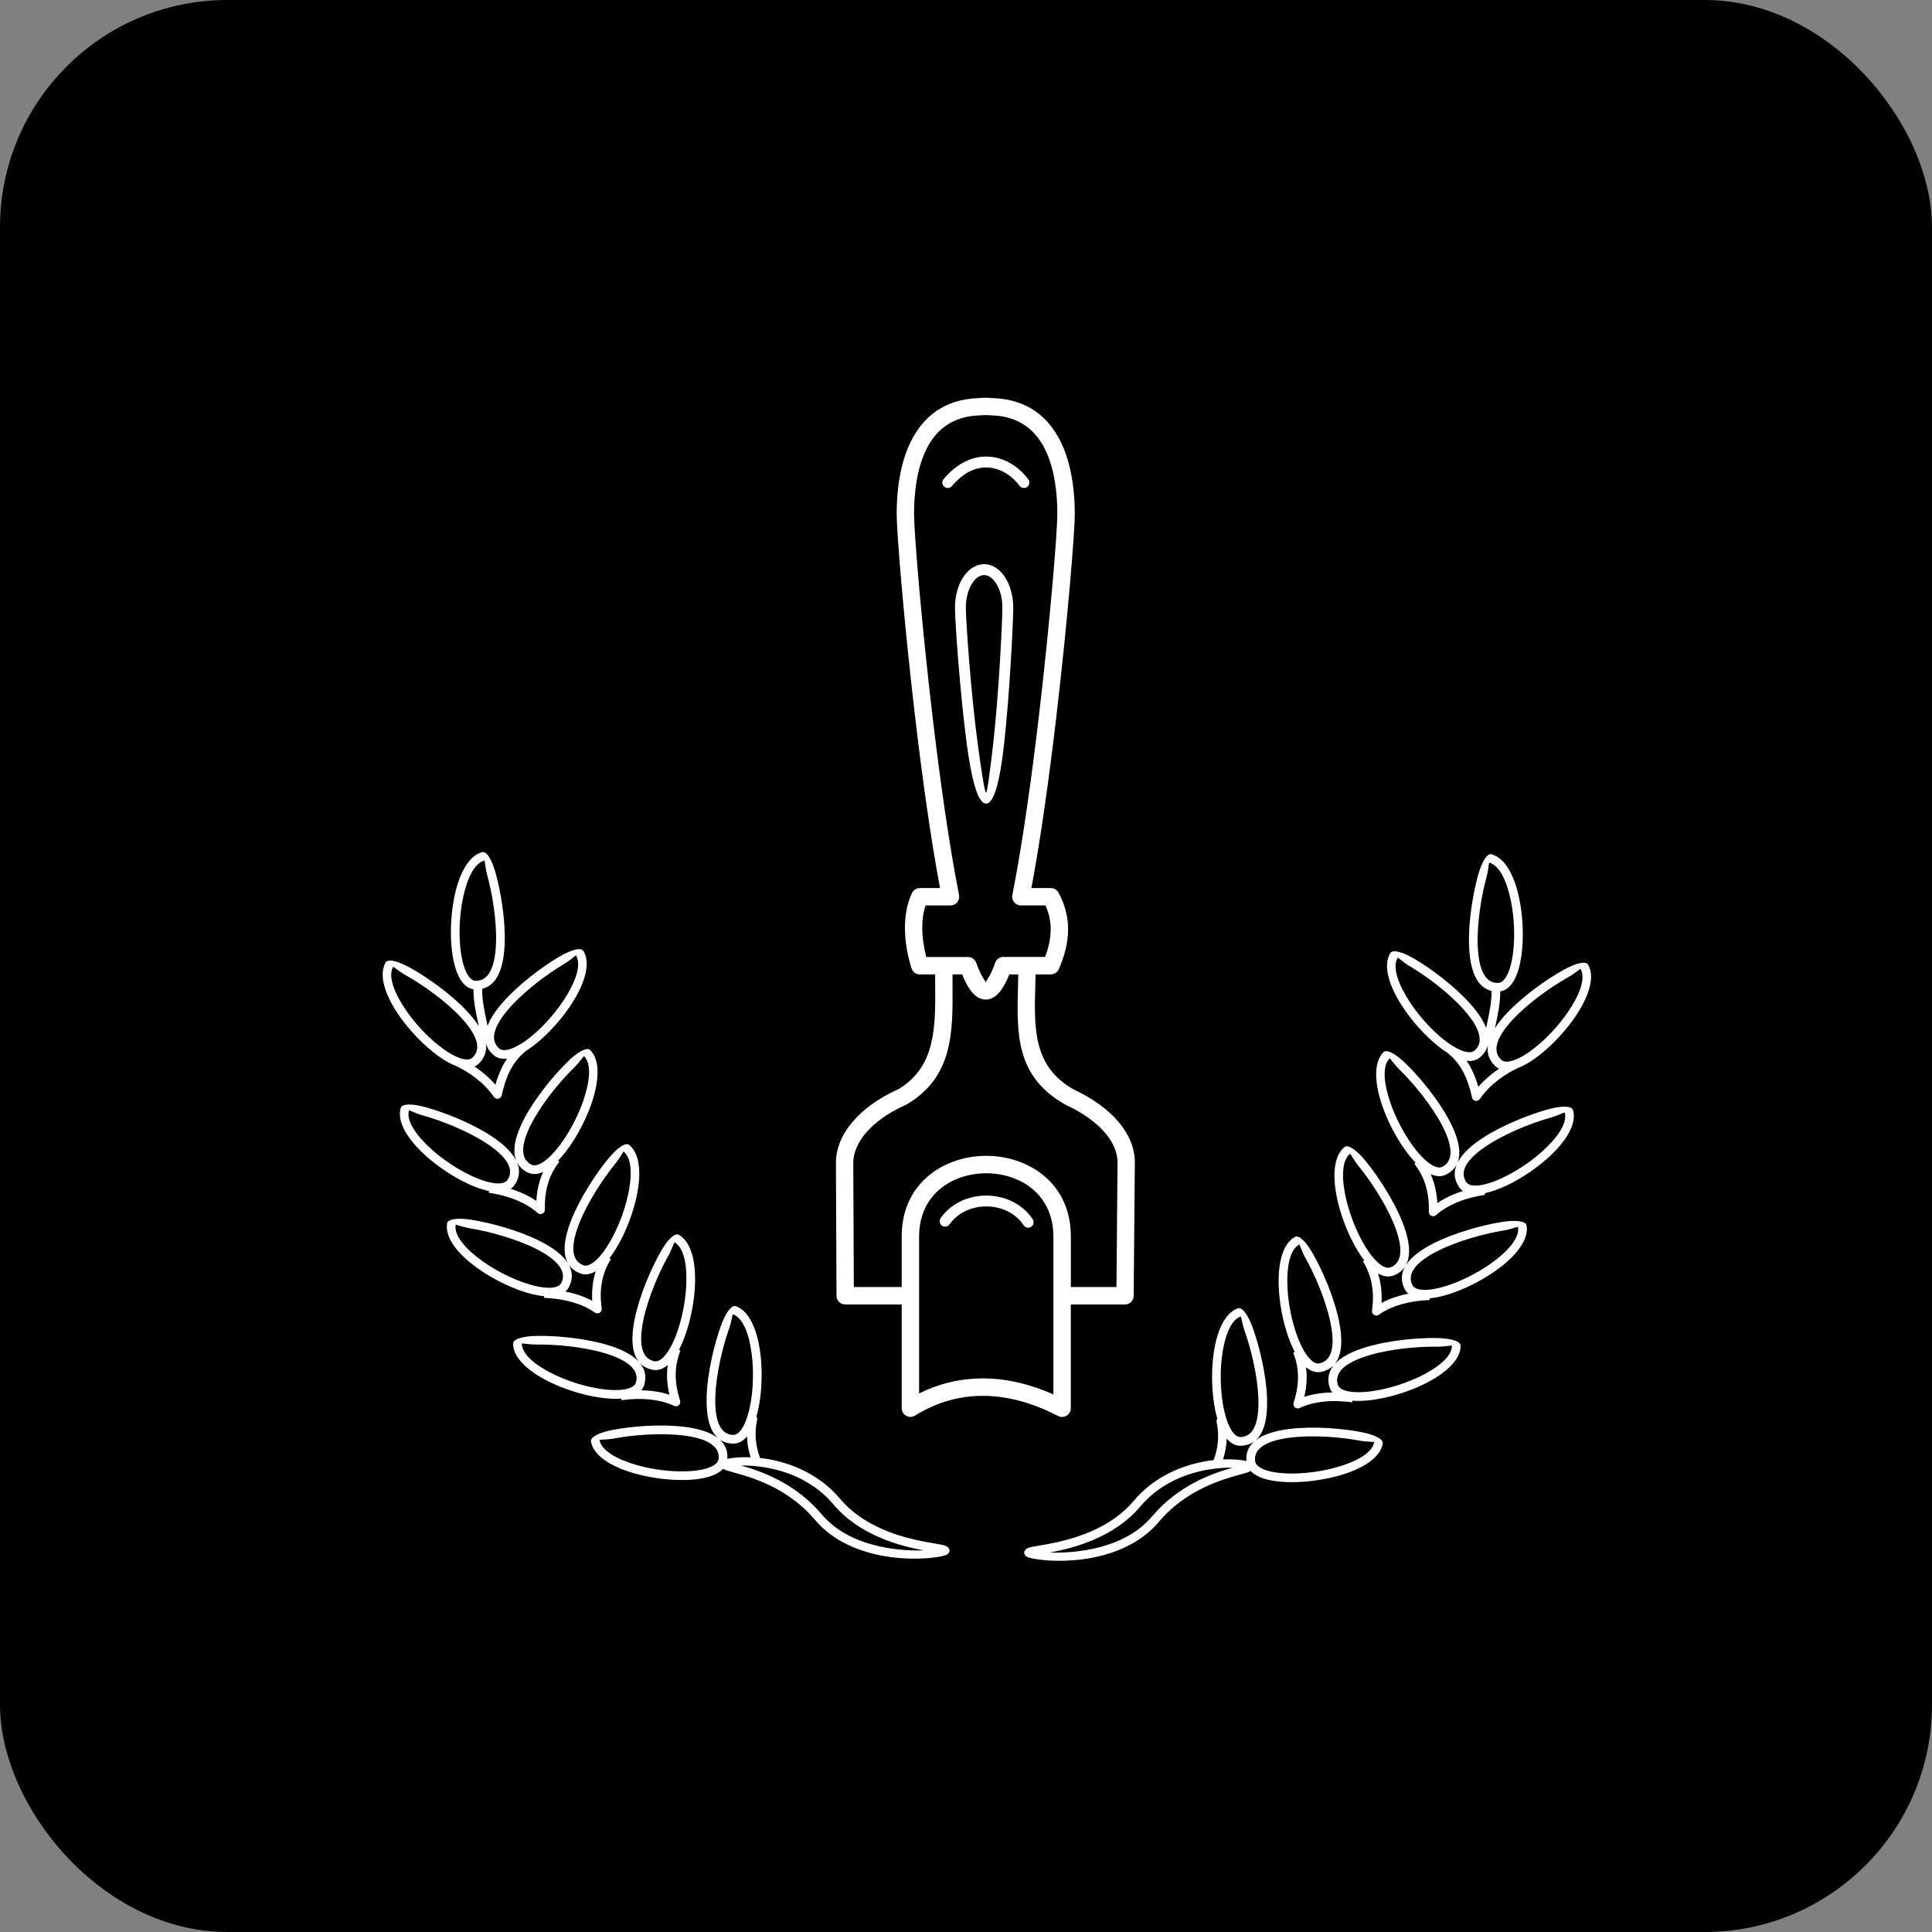 <?xml version="1.0" encoding="UTF-8"?> <svg xmlns="http://www.w3.org/2000/svg" width="68" height="68" viewBox="0 0 68 68" fill="none"><rect x="0" y="0" width="68" height="68" fill="#808080" stroke="none"/><rect width="68" height="68" rx="8" fill="black"></rect><path d="M34.694 34.569C34.688 34.569 34.68 34.537 34.638 34.478C34.548 34.35 34.455 34.148 34.359 33.885C34.314 33.761 34.197 33.683 34.072 33.683V33.683H32.602C32.519 33.365 32.461 33.009 32.461 32.655C32.461 32.381 32.495 32.112 32.577 31.869H33.455C33.624 31.869 33.761 31.732 33.761 31.562C33.761 31.537 33.758 31.512 33.752 31.489C33.401 29.701 33.082 27.417 32.824 25.237C32.423 21.841 32.171 18.707 32.171 18.099C32.171 17.413 32.254 16.536 32.595 15.831C32.917 15.169 33.482 14.656 34.459 14.621C34.514 14.619 34.542 14.617 34.569 14.615C34.617 14.612 34.664 14.609 34.692 14.609H34.694C34.723 14.609 34.769 14.612 34.817 14.615C34.844 14.617 34.873 14.619 34.927 14.621C35.904 14.656 36.469 15.169 36.791 15.831C37.133 16.536 37.215 17.414 37.215 18.099C37.215 18.707 36.962 21.841 36.562 25.237C36.304 27.423 35.984 29.713 35.631 31.503C35.599 31.669 35.707 31.83 35.873 31.863C35.893 31.866 35.912 31.868 35.932 31.868H36.798C36.919 32.141 36.981 32.419 36.981 32.709C36.981 33.013 36.915 33.335 36.783 33.681H35.316C35.175 33.681 35.057 33.776 35.021 33.905C34.928 34.157 34.837 34.352 34.749 34.477C34.708 34.535 34.7 34.567 34.694 34.567L34.694 34.569ZM25.801 50.504C25.93 50.509 26.049 50.401 26.152 50.219C26.3 49.957 26.404 49.56 26.459 49.114C26.514 48.661 26.518 48.162 26.463 47.705C26.379 46.992 26.163 46.389 25.799 46.26C25.775 46.252 25.761 46.485 25.65 46.798C25.543 47.101 25.432 47.488 25.344 47.9C25.256 48.313 25.191 48.748 25.177 49.144C25.151 49.882 25.297 50.486 25.801 50.504ZM43.667 50.58C43.538 50.584 43.419 50.477 43.316 50.295C43.169 50.033 43.064 49.636 43.009 49.19C42.954 48.737 42.95 48.237 43.005 47.781C43.089 47.068 43.305 46.465 43.669 46.336C43.693 46.328 43.707 46.561 43.818 46.874C43.925 47.176 44.036 47.564 44.124 47.976C44.213 48.389 44.277 48.824 44.291 49.219C44.317 49.958 44.171 50.562 43.667 50.58ZM51.12 36.807C51.125 36.81 51.13 36.813 51.136 36.817C51.246 36.885 51.353 36.94 51.453 36.978C51.648 37.051 51.808 37.059 51.905 36.973C52.281 36.638 52.007 36.08 51.515 35.529C51.25 35.232 50.923 34.94 50.593 34.68C50.262 34.419 49.929 34.193 49.652 34.028C49.365 33.858 49.206 33.688 49.193 33.709C48.996 34.041 49.215 34.643 49.605 35.245C49.856 35.631 50.178 36.013 50.51 36.326C50.715 36.519 50.924 36.685 51.12 36.809V36.807ZM52.803 34.896C52.807 35.287 52.727 35.671 52.646 36.055C52.637 36.099 52.628 36.142 52.619 36.186C52.732 36.009 52.876 35.831 53.042 35.655C53.327 35.351 53.677 35.054 54.026 34.794C54.374 34.534 54.726 34.308 55.017 34.145C55.467 33.893 55.818 33.81 55.9 33.957C56.154 34.411 55.899 35.123 55.431 35.804C55.157 36.202 54.809 36.594 54.45 36.914C54.156 37.177 53.854 37.392 53.579 37.523C53.578 37.524 53.577 37.525 53.575 37.526C53.528 37.549 53.481 37.569 53.435 37.586C53.191 37.698 52.947 37.846 52.721 38.02C52.475 38.212 52.254 38.436 52.087 38.679C52.066 38.711 52.033 38.736 51.992 38.744C51.909 38.763 51.828 38.71 51.81 38.627C51.74 38.309 51.648 38.016 51.514 37.754C51.513 37.751 51.51 37.748 51.509 37.745C51.375 37.486 51.197 37.257 50.956 37.064C50.741 36.929 50.518 36.751 50.301 36.546C49.952 36.217 49.614 35.816 49.349 35.408C48.9 34.716 48.664 33.997 48.93 33.55C49.016 33.406 49.365 33.499 49.808 33.762C50.094 33.932 50.439 34.167 50.78 34.436C51.123 34.707 51.465 35.012 51.742 35.323C51.998 35.61 52.2 35.903 52.308 36.182C52.321 36.118 52.335 36.054 52.348 35.99C52.426 35.617 52.503 35.246 52.497 34.878C51.949 34.749 51.736 34.092 51.706 33.295C51.69 32.877 51.723 32.422 51.783 31.99C51.843 31.559 51.929 31.151 52.016 30.829C52.152 30.332 52.339 30.023 52.501 30.068C53.002 30.206 53.331 30.887 53.487 31.697C53.579 32.174 53.614 32.697 53.591 33.176C53.567 33.663 53.483 34.107 53.336 34.416C53.209 34.684 53.032 34.86 52.802 34.894L52.803 34.896ZM52.371 36.783H52.37C52.333 36.934 52.249 37.075 52.107 37.202C51.975 37.319 51.808 37.359 51.62 37.336C51.679 37.422 51.733 37.512 51.781 37.605C51.782 37.609 51.785 37.612 51.786 37.616C51.889 37.816 51.968 38.029 52.032 38.254C52.181 38.082 52.351 37.923 52.534 37.781C52.608 37.722 52.685 37.667 52.763 37.615C52.714 37.592 52.669 37.561 52.627 37.522C52.398 37.306 52.327 37.054 52.371 36.783V36.783ZM52.732 34.596C52.861 34.592 52.971 34.475 53.06 34.287C53.189 34.015 53.264 33.611 53.286 33.163C53.308 32.707 53.275 32.209 53.188 31.756C53.052 31.051 52.793 30.465 52.42 30.363C52.397 30.357 52.399 30.59 52.311 30.911C52.226 31.221 52.144 31.615 52.086 32.033C52.028 32.449 51.995 32.888 52.011 33.285C52.039 34.023 52.227 34.615 52.732 34.596V34.596ZM53.32 37.303C53.363 37.284 53.406 37.265 53.449 37.248C53.697 37.129 53.974 36.931 54.246 36.688C54.586 36.385 54.917 36.011 55.179 35.63C55.586 35.039 55.821 34.443 55.633 34.106C55.621 34.085 55.457 34.25 55.166 34.413C54.886 34.569 54.548 34.787 54.209 35.039C53.872 35.29 53.536 35.575 53.264 35.865C52.757 36.403 52.469 36.953 52.836 37.298C52.93 37.387 53.09 37.384 53.287 37.315C53.297 37.311 53.309 37.307 53.32 37.303H53.32ZM49.779 40.96C49.973 41.209 50.104 41.469 50.185 41.746C50.267 42.025 50.298 42.325 50.291 42.651C50.289 42.735 50.356 42.805 50.44 42.806C50.481 42.807 50.518 42.792 50.545 42.767C50.754 42.581 51.005 42.435 51.274 42.322C51.596 42.188 51.94 42.103 52.263 42.056L52.255 41.998C52.557 41.935 52.907 41.797 53.261 41.608C53.683 41.383 54.114 41.084 54.476 40.76C55.091 40.21 55.507 39.577 55.367 39.076C55.322 38.914 54.961 38.913 54.465 39.051C54.144 39.14 53.749 39.277 53.349 39.447C52.948 39.618 52.538 39.823 52.189 40.051C51.778 40.319 51.447 40.62 51.294 40.936C51.462 40.541 51.307 39.992 51.005 39.424C50.808 39.055 50.549 38.678 50.28 38.334C50.011 37.992 49.733 37.683 49.494 37.45C49.126 37.089 48.809 36.916 48.691 37.036C48.327 37.408 48.387 38.162 48.659 38.941C48.82 39.399 49.054 39.869 49.315 40.271C49.477 40.52 49.651 40.744 49.825 40.925L49.779 40.961V40.96ZM51.493 41.918C51.38 41.953 51.267 41.994 51.157 42.04C50.958 42.122 50.766 42.224 50.59 42.344C50.577 42.105 50.541 41.878 50.477 41.66C50.443 41.546 50.403 41.434 50.354 41.325C50.552 41.415 50.743 41.425 50.914 41.333C51.086 41.242 51.202 41.121 51.274 40.979C51.163 41.234 51.17 41.5 51.345 41.767C51.385 41.829 51.434 41.879 51.493 41.919L51.493 41.918ZM50.773 41.064C50.659 41.125 50.505 41.08 50.332 40.962C50.084 40.792 49.816 40.481 49.571 40.105C49.322 39.722 49.099 39.275 48.947 38.84C48.709 38.163 48.638 37.526 48.908 37.251C48.925 37.233 49.041 37.435 49.279 37.668C49.508 37.892 49.778 38.192 50.039 38.524C50.298 38.855 50.547 39.217 50.734 39.567C51.082 40.219 51.217 40.826 50.773 41.063V41.064ZM52.037 41.723C51.829 41.742 51.673 41.708 51.602 41.599C51.327 41.177 51.738 40.711 52.357 40.308C52.69 40.091 53.082 39.894 53.47 39.729C53.858 39.564 54.24 39.432 54.548 39.346C54.868 39.257 55.067 39.135 55.074 39.159C55.177 39.531 54.808 40.054 54.273 40.533C53.931 40.839 53.52 41.124 53.117 41.339C52.721 41.55 52.336 41.694 52.037 41.723ZM43.869 51.423C43.692 51.382 43.401 51.352 43.047 51.366C43.107 51.176 43.148 50.984 43.166 50.789C43.171 50.737 43.175 50.684 43.176 50.632C43.315 50.799 43.482 50.892 43.676 50.886C43.87 50.879 44.027 50.823 44.154 50.727C43.952 50.9 43.843 51.128 43.869 51.424V51.423ZM42.715 51.391C42.616 51.402 42.515 51.417 42.411 51.435C41.6 51.582 40.63 51.963 39.903 52.825L39.902 52.826C38.907 54.006 37.273 54.282 36.553 54.404C36.311 54.444 36.156 54.471 36.097 54.541C36.026 54.626 36.031 54.704 36.121 54.78C36.248 54.887 37.541 55.084 38.817 54.742C39.535 54.549 40.257 54.193 40.783 53.569C41.756 52.415 43.063 52.059 43.661 51.896C43.827 51.851 43.948 51.818 44.018 51.773C44.111 51.873 44.242 51.953 44.405 52.014C44.725 52.134 45.175 52.181 45.662 52.163C46.142 52.146 46.661 52.068 47.127 51.937C47.922 51.713 48.574 51.328 48.669 50.815C48.699 50.65 48.376 50.49 47.868 50.396C47.541 50.336 47.127 50.284 46.693 50.261C46.257 50.238 45.8 50.243 45.385 50.294C44.899 50.354 44.471 50.478 44.194 50.694C44.517 50.413 44.619 49.853 44.596 49.211C44.582 48.792 44.515 48.339 44.424 47.914C44.333 47.488 44.218 47.088 44.107 46.774C43.935 46.287 43.726 45.993 43.568 46.049C43.077 46.223 42.799 46.926 42.702 47.746C42.645 48.228 42.648 48.753 42.707 49.229C42.737 49.481 42.784 49.72 42.845 49.933C42.822 49.966 42.812 50.008 42.821 50.051C42.872 50.297 42.885 50.532 42.864 50.759C42.844 50.971 42.793 51.18 42.716 51.391H42.715ZM42.465 51.736C42.824 51.671 43.143 51.652 43.384 51.656C42.697 51.851 41.485 52.263 40.549 53.372C40.068 53.942 39.401 54.269 38.737 54.447C38.07 54.626 37.416 54.661 36.956 54.644C37.806 54.483 39.211 54.119 40.135 53.024L40.136 53.023C40.809 52.227 41.709 51.873 42.465 51.736ZM47.969 44.394C48.135 44.663 48.236 44.934 48.285 45.219C48.336 45.506 48.334 45.807 48.291 46.13C48.28 46.214 48.339 46.29 48.423 46.301C48.462 46.306 48.501 46.296 48.531 46.273C48.759 46.111 49.025 45.994 49.305 45.912C49.639 45.815 49.991 45.768 50.318 45.756L50.315 45.697C50.623 45.669 50.986 45.57 51.358 45.422C51.802 45.244 52.264 44.995 52.66 44.712C53.332 44.233 53.815 43.651 53.732 43.137C53.705 42.972 53.346 42.93 52.838 43.013C52.508 43.067 52.102 43.159 51.686 43.284C51.267 43.409 50.839 43.569 50.465 43.756C50.027 43.977 49.666 44.239 49.478 44.537C49.688 44.163 49.595 43.6 49.357 43.003C49.202 42.614 48.986 42.211 48.757 41.84C48.528 41.47 48.284 41.131 48.073 40.874C47.747 40.474 47.451 40.268 47.321 40.374C46.918 40.703 46.894 41.459 47.079 42.263C47.188 42.736 47.369 43.229 47.584 43.657C47.717 43.922 47.865 44.164 48.019 44.363L47.969 44.394ZM49.568 45.534C49.451 45.557 49.335 45.585 49.221 45.618C49.013 45.679 48.812 45.758 48.624 45.858C48.637 45.619 48.626 45.389 48.587 45.166C48.567 45.049 48.538 44.933 48.502 44.819C48.689 44.93 48.878 44.962 49.059 44.89C49.239 44.818 49.369 44.711 49.455 44.577C49.317 44.818 49.295 45.083 49.439 45.368C49.472 45.434 49.516 45.489 49.569 45.535L49.568 45.534ZM48.946 44.606C48.825 44.654 48.678 44.592 48.52 44.456C48.292 44.26 48.06 43.922 47.858 43.52C47.653 43.112 47.481 42.643 47.378 42.194C47.216 41.495 47.216 40.855 47.515 40.61C47.534 40.595 47.627 40.809 47.837 41.066C48.04 41.315 48.276 41.642 48.498 42.001C48.719 42.358 48.927 42.746 49.074 43.114C49.347 43.801 49.415 44.419 48.947 44.605L48.946 44.606ZM50.129 45.4C49.921 45.397 49.769 45.345 49.711 45.229C49.484 44.779 49.944 44.361 50.604 44.029C50.959 43.85 51.371 43.697 51.774 43.577C52.178 43.456 52.571 43.367 52.888 43.315C53.216 43.261 53.428 43.163 53.431 43.187C53.493 43.569 53.068 44.048 52.484 44.465C52.109 44.731 51.67 44.969 51.245 45.138C50.829 45.304 50.43 45.404 50.129 45.4ZM45.517 47.608C45.633 47.9 45.685 48.185 45.685 48.475C45.685 48.767 45.63 49.063 45.532 49.373C45.506 49.454 45.551 49.54 45.631 49.565C45.673 49.578 45.715 49.573 45.751 49.553C46.001 49.435 46.281 49.367 46.569 49.335C46.915 49.297 47.27 49.312 47.593 49.357L47.601 49.299C47.909 49.325 48.283 49.29 48.675 49.209C49.146 49.111 49.644 48.945 50.081 48.737C50.825 48.381 51.403 47.892 51.41 47.372C51.412 47.203 51.067 47.101 50.551 47.094C50.219 47.089 49.802 47.109 49.369 47.16C48.936 47.212 48.485 47.294 48.086 47.413C47.62 47.553 47.221 47.746 46.984 48.004C47.25 47.671 47.255 47.105 47.125 46.478C47.04 46.07 46.898 45.635 46.736 45.229C46.574 44.826 46.393 44.45 46.23 44.159C45.978 43.709 45.723 43.455 45.576 43.536C45.122 43.791 44.966 44.532 45.01 45.355C45.035 45.838 45.127 46.355 45.266 46.815C45.352 47.099 45.455 47.363 45.572 47.586L45.517 47.608ZM46.893 49.009C46.774 49.011 46.655 49.018 46.536 49.031C46.321 49.055 46.109 49.097 45.907 49.163C45.961 48.931 45.991 48.702 45.991 48.476C45.991 48.357 45.984 48.238 45.968 48.12C46.132 48.261 46.313 48.325 46.504 48.285C46.691 48.246 46.836 48.165 46.944 48.05C46.77 48.263 46.703 48.518 46.794 48.82C46.816 48.891 46.849 48.954 46.894 49.008L46.893 49.009ZM46.441 47.986C46.315 48.012 46.18 47.926 46.048 47.766C45.857 47.533 45.687 47.159 45.559 46.728C45.428 46.292 45.34 45.801 45.316 45.34C45.278 44.623 45.389 43.992 45.725 43.803C45.747 43.791 45.801 44.017 45.964 44.309C46.12 44.588 46.295 44.951 46.452 45.343C46.608 45.733 46.744 46.151 46.825 46.54C46.976 47.263 46.934 47.883 46.441 47.985V47.986ZM47.468 48.974C47.264 48.934 47.123 48.857 47.086 48.734C46.94 48.251 47.466 47.919 48.173 47.706C48.554 47.591 48.987 47.512 49.404 47.463C49.822 47.414 50.224 47.395 50.546 47.399C50.879 47.403 51.104 47.341 51.104 47.367C51.098 47.753 50.596 48.151 49.949 48.46C49.532 48.658 49.059 48.816 48.613 48.908C48.173 49 47.764 49.029 47.468 48.973V48.974ZM44.512 51.728C44.318 51.655 44.192 51.555 44.176 51.427C44.115 50.926 44.688 50.688 45.421 50.598C45.815 50.55 46.255 50.545 46.675 50.568C47.096 50.59 47.496 50.639 47.812 50.698C48.139 50.758 48.371 50.737 48.367 50.761C48.296 51.141 47.735 51.449 47.044 51.643C46.6 51.769 46.106 51.844 45.652 51.86C45.203 51.876 44.794 51.835 44.512 51.73V51.728ZM18.349 36.732C18.343 36.735 18.338 36.738 18.332 36.742C18.222 36.81 18.116 36.865 18.015 36.903C17.821 36.976 17.66 36.984 17.563 36.898C17.187 36.563 17.461 36.005 17.953 35.454C18.218 35.157 18.545 34.864 18.875 34.605C19.206 34.344 19.54 34.118 19.816 33.953C20.103 33.783 20.262 33.613 20.275 33.634C20.473 33.966 20.253 34.568 19.863 35.17C19.612 35.556 19.291 35.938 18.958 36.251C18.753 36.444 18.545 36.61 18.349 36.734V36.732ZM16.665 34.821C16.661 35.212 16.741 35.596 16.822 35.98C16.831 36.023 16.84 36.067 16.849 36.111C16.736 35.934 16.592 35.755 16.427 35.58C16.141 35.276 15.792 34.979 15.442 34.719C15.094 34.459 14.742 34.233 14.451 34.07C14.001 33.818 13.651 33.735 13.569 33.882C13.314 34.336 13.569 35.048 14.037 35.729C14.311 36.127 14.659 36.519 15.018 36.839C15.312 37.102 15.614 37.316 15.889 37.448C15.89 37.449 15.891 37.45 15.893 37.451C15.94 37.474 15.987 37.493 16.033 37.511C16.277 37.623 16.522 37.771 16.747 37.945C16.993 38.137 17.214 38.361 17.381 38.604C17.402 38.636 17.435 38.661 17.476 38.669C17.559 38.688 17.64 38.635 17.658 38.552C17.728 38.234 17.82 37.941 17.954 37.679C17.956 37.676 17.958 37.673 17.959 37.67C18.093 37.411 18.271 37.182 18.512 36.989C18.727 36.854 18.95 36.676 19.167 36.471C19.516 36.142 19.854 35.741 20.119 35.333C20.568 34.641 20.804 33.922 20.538 33.475C20.452 33.331 20.103 33.424 19.66 33.687C19.374 33.857 19.029 34.092 18.688 34.361C18.345 34.632 18.003 34.937 17.726 35.248C17.47 35.535 17.268 35.827 17.16 36.107C17.147 36.043 17.134 35.979 17.121 35.915C17.042 35.542 16.965 35.171 16.971 34.803C17.52 34.674 17.733 34.017 17.762 33.22C17.779 32.802 17.745 32.347 17.685 31.915C17.625 31.484 17.54 31.076 17.452 30.754C17.316 30.257 17.129 29.948 16.967 29.993C16.466 30.131 16.137 30.812 15.981 31.622C15.889 32.099 15.854 32.622 15.877 33.101C15.901 33.588 15.985 34.032 16.132 34.341C16.26 34.609 16.436 34.785 16.666 34.819L16.665 34.821ZM17.098 36.708H17.098C17.135 36.859 17.219 37 17.361 37.127C17.493 37.244 17.66 37.284 17.848 37.261C17.789 37.347 17.736 37.437 17.687 37.53C17.686 37.534 17.684 37.537 17.682 37.541C17.579 37.741 17.5 37.954 17.436 38.179C17.288 38.007 17.117 37.848 16.934 37.706C16.86 37.647 16.784 37.592 16.705 37.54C16.754 37.516 16.8 37.486 16.841 37.447C17.07 37.231 17.141 36.979 17.098 36.708V36.708ZM16.736 34.521C16.607 34.517 16.497 34.4 16.408 34.212C16.279 33.94 16.204 33.536 16.182 33.087C16.16 32.632 16.193 32.134 16.28 31.681C16.416 30.976 16.675 30.39 17.048 30.288C17.072 30.282 17.069 30.515 17.157 30.836C17.242 31.146 17.324 31.54 17.383 31.957C17.44 32.374 17.473 32.812 17.458 33.21C17.429 33.948 17.241 34.54 16.736 34.521V34.521ZM16.148 37.228C16.105 37.209 16.062 37.19 16.019 37.172C15.772 37.054 15.494 36.856 15.222 36.613C14.882 36.31 14.551 35.936 14.289 35.556C13.882 34.964 13.647 34.368 13.835 34.031C13.847 34.01 14.011 34.175 14.302 34.337C14.582 34.494 14.921 34.712 15.259 34.964C15.596 35.215 15.932 35.5 16.204 35.79C16.711 36.328 17 36.878 16.633 37.223C16.538 37.312 16.378 37.309 16.181 37.24C16.171 37.236 16.159 37.232 16.148 37.228H16.148ZM19.689 40.885C19.495 41.134 19.364 41.394 19.283 41.67C19.201 41.95 19.17 42.25 19.177 42.576C19.179 42.66 19.112 42.73 19.028 42.731C18.987 42.732 18.951 42.717 18.923 42.692C18.715 42.505 18.463 42.36 18.194 42.247C17.872 42.113 17.528 42.028 17.205 41.981L17.213 41.922C16.911 41.861 16.561 41.722 16.207 41.533C15.785 41.308 15.354 41.009 14.992 40.685C14.377 40.135 13.961 39.502 14.101 39.001C14.146 38.839 14.507 38.838 15.003 38.976C15.324 39.065 15.719 39.202 16.119 39.372C16.52 39.542 16.93 39.748 17.279 39.976C17.691 40.244 18.021 40.544 18.174 40.861C18.006 40.466 18.161 39.917 18.463 39.349C18.66 38.98 18.919 38.603 19.188 38.26C19.457 37.917 19.736 37.608 19.974 37.375C20.342 37.014 20.659 36.841 20.777 36.961C21.141 37.333 21.082 38.087 20.809 38.866C20.648 39.324 20.414 39.794 20.153 40.196C19.992 40.445 19.818 40.669 19.643 40.85L19.689 40.886V40.885ZM17.975 41.843C18.088 41.878 18.201 41.919 18.311 41.965C18.51 42.047 18.702 42.148 18.878 42.269C18.891 42.03 18.927 41.803 18.991 41.585C19.025 41.471 19.066 41.359 19.114 41.25C18.916 41.34 18.725 41.35 18.554 41.258C18.382 41.167 18.266 41.046 18.195 40.904C18.305 41.159 18.298 41.425 18.123 41.692C18.083 41.754 18.034 41.804 17.975 41.844L17.975 41.843ZM18.695 40.989C18.81 41.05 18.964 41.005 19.136 40.887C19.384 40.717 19.652 40.406 19.897 40.03C20.146 39.647 20.369 39.2 20.522 38.765C20.759 38.088 20.83 37.451 20.56 37.176C20.543 37.158 20.427 37.36 20.189 37.593C19.96 37.818 19.69 38.117 19.429 38.449C19.17 38.78 18.921 39.142 18.734 39.492C18.386 40.144 18.251 40.751 18.695 40.988V40.989ZM17.432 41.648C17.639 41.667 17.795 41.633 17.867 41.524C18.142 41.102 17.73 40.636 17.111 40.233C16.778 40.016 16.386 39.819 15.998 39.654C15.61 39.489 15.229 39.357 14.921 39.271C14.6 39.182 14.401 39.06 14.394 39.084C14.291 39.456 14.66 39.979 15.195 40.458C15.537 40.764 15.948 41.048 16.352 41.264C16.747 41.475 17.132 41.618 17.432 41.648ZM25.599 51.348C25.776 51.307 26.067 51.277 26.421 51.291C26.361 51.101 26.32 50.909 26.302 50.714C26.297 50.662 26.294 50.609 26.292 50.557C26.153 50.724 25.986 50.817 25.792 50.811C25.599 50.804 25.441 50.748 25.314 50.652C25.516 50.825 25.625 51.053 25.599 51.349V51.348ZM26.753 51.316C26.852 51.327 26.953 51.342 27.057 51.36C27.868 51.507 28.838 51.888 29.565 52.75L29.566 52.751C30.562 53.931 32.196 54.207 32.915 54.329C33.157 54.369 33.312 54.396 33.371 54.466C33.443 54.551 33.437 54.629 33.348 54.705C33.221 54.812 31.927 55.009 30.651 54.666C29.933 54.474 29.211 54.118 28.685 53.494C27.712 52.34 26.405 51.984 25.807 51.821C25.641 51.776 25.521 51.743 25.45 51.697C25.357 51.798 25.226 51.878 25.063 51.939C24.743 52.059 24.293 52.106 23.806 52.088C23.326 52.071 22.807 51.992 22.341 51.861C21.547 51.638 20.895 51.252 20.8 50.74C20.769 50.575 21.092 50.415 21.6 50.321C21.927 50.261 22.342 50.209 22.775 50.186C23.211 50.163 23.668 50.168 24.083 50.219C24.569 50.279 24.997 50.403 25.274 50.619C24.951 50.338 24.85 49.778 24.872 49.136C24.886 48.717 24.953 48.264 25.044 47.839C25.135 47.413 25.25 47.013 25.361 46.699C25.534 46.212 25.742 45.918 25.901 45.974C26.391 46.148 26.669 46.851 26.766 47.671C26.824 48.153 26.82 48.678 26.762 49.154C26.731 49.406 26.684 49.645 26.623 49.858C26.647 49.891 26.657 49.933 26.647 49.976C26.596 50.222 26.583 50.457 26.605 50.684C26.624 50.896 26.675 51.105 26.752 51.316H26.753ZM27.004 51.661C26.644 51.596 26.325 51.577 26.084 51.581C26.771 51.776 27.983 52.188 28.919 53.297C29.4 53.867 30.067 54.194 30.731 54.372C31.398 54.551 32.052 54.586 32.513 54.569C31.662 54.408 30.258 54.044 29.333 52.949L29.332 52.948C28.66 52.152 27.759 51.798 27.004 51.661ZM21.499 44.319C21.334 44.587 21.233 44.859 21.183 45.144C21.132 45.431 21.134 45.732 21.177 46.055C21.188 46.139 21.129 46.215 21.046 46.226C21.006 46.231 20.968 46.221 20.937 46.198C20.709 46.036 20.443 45.919 20.163 45.837C19.829 45.739 19.478 45.693 19.151 45.681L19.153 45.622C18.845 45.594 18.482 45.495 18.11 45.346C17.666 45.169 17.204 44.92 16.808 44.637C16.136 44.158 15.653 43.575 15.736 43.062C15.763 42.897 16.122 42.855 16.63 42.938C16.96 42.992 17.366 43.084 17.782 43.209C18.201 43.334 18.63 43.494 19.003 43.681C19.441 43.902 19.802 44.164 19.99 44.462C19.78 44.088 19.873 43.525 20.111 42.928C20.266 42.539 20.482 42.135 20.712 41.765C20.941 41.395 21.184 41.056 21.395 40.799C21.721 40.399 22.017 40.193 22.147 40.299C22.55 40.628 22.575 41.384 22.389 42.188C22.28 42.661 22.1 43.154 21.884 43.582C21.751 43.847 21.603 44.089 21.449 44.288L21.499 44.319ZM19.9 45.459C20.017 45.482 20.133 45.51 20.247 45.543C20.455 45.604 20.657 45.683 20.844 45.783C20.831 45.544 20.842 45.314 20.881 45.091C20.902 44.974 20.93 44.858 20.966 44.745C20.779 44.855 20.591 44.887 20.409 44.815C20.229 44.743 20.1 44.636 20.013 44.502C20.151 44.743 20.173 45.008 20.029 45.293C19.996 45.359 19.953 45.414 19.899 45.46L19.9 45.459ZM20.522 44.531C20.643 44.579 20.791 44.517 20.948 44.381C21.177 44.185 21.408 43.847 21.61 43.445C21.815 43.037 21.987 42.568 22.09 42.119C22.252 41.42 22.252 40.78 21.953 40.535C21.934 40.52 21.841 40.734 21.631 40.991C21.428 41.24 21.193 41.567 20.971 41.926C20.749 42.283 20.542 42.671 20.395 43.039C20.121 43.726 20.054 44.344 20.522 44.53L20.522 44.531ZM19.339 45.325C19.547 45.322 19.699 45.27 19.757 45.154C19.984 44.704 19.524 44.286 18.864 43.954C18.509 43.775 18.097 43.622 17.694 43.502C17.29 43.381 16.897 43.292 16.581 43.24C16.252 43.186 16.041 43.088 16.037 43.112C15.975 43.494 16.4 43.973 16.984 44.39C17.359 44.656 17.798 44.894 18.223 45.063C18.64 45.229 19.038 45.329 19.339 45.325ZM23.951 47.533C23.835 47.825 23.783 48.11 23.783 48.4C23.783 48.692 23.838 48.988 23.936 49.298C23.962 49.379 23.917 49.465 23.837 49.49C23.796 49.503 23.753 49.498 23.717 49.478C23.468 49.36 23.187 49.292 22.899 49.26C22.553 49.222 22.198 49.237 21.875 49.282L21.867 49.224C21.56 49.25 21.185 49.215 20.793 49.134C20.323 49.036 19.825 48.87 19.387 48.662C18.643 48.306 18.065 47.817 18.058 47.297C18.056 47.128 18.401 47.026 18.917 47.019C19.249 47.014 19.666 47.034 20.099 47.085C20.532 47.137 20.983 47.219 21.382 47.338C21.848 47.478 22.247 47.671 22.484 47.929C22.218 47.596 22.213 47.029 22.343 46.403C22.428 45.995 22.571 45.559 22.732 45.154C22.894 44.751 23.075 44.374 23.238 44.084C23.49 43.634 23.745 43.379 23.892 43.461C24.346 43.716 24.502 44.456 24.458 45.28C24.433 45.763 24.341 46.28 24.202 46.74C24.116 47.024 24.013 47.288 23.897 47.511L23.951 47.533ZM22.575 48.934C22.694 48.936 22.814 48.943 22.932 48.956C23.147 48.98 23.359 49.022 23.561 49.089C23.507 48.856 23.477 48.627 23.477 48.401C23.477 48.282 23.485 48.163 23.501 48.044C23.336 48.186 23.155 48.25 22.964 48.21C22.777 48.171 22.632 48.09 22.524 47.975C22.699 48.188 22.765 48.443 22.674 48.745C22.653 48.816 22.619 48.879 22.575 48.933L22.575 48.934ZM23.027 47.911C23.154 47.937 23.288 47.851 23.42 47.691C23.611 47.458 23.781 47.084 23.91 46.653C24.041 46.217 24.128 45.726 24.152 45.265C24.19 44.548 24.079 43.916 23.743 43.728C23.721 43.716 23.668 43.943 23.505 44.233C23.348 44.513 23.173 44.876 23.017 45.268C22.86 45.658 22.724 46.076 22.643 46.465C22.493 47.188 22.534 47.808 23.027 47.91V47.911ZM22 48.898C22.204 48.859 22.345 48.782 22.382 48.659C22.528 48.175 22.002 47.844 21.295 47.631C20.914 47.516 20.481 47.437 20.064 47.388C19.646 47.339 19.244 47.32 18.922 47.324C18.589 47.328 18.364 47.266 18.365 47.291C18.37 47.678 18.872 48.076 19.519 48.385C19.936 48.583 20.409 48.741 20.856 48.833C21.295 48.925 21.704 48.954 22 48.898V48.898ZM24.956 51.653C25.151 51.58 25.276 51.48 25.292 51.352C25.354 50.851 24.78 50.613 24.048 50.523C23.653 50.475 23.213 50.47 22.794 50.493C22.372 50.515 21.972 50.564 21.656 50.623C21.329 50.683 21.097 50.662 21.102 50.686C21.172 51.066 21.733 51.373 22.424 51.568C22.868 51.694 23.362 51.769 23.816 51.785C24.265 51.801 24.674 51.76 24.956 51.655V51.653ZM33.107 42.872C33.047 42.959 33.067 43.078 33.154 43.139C33.24 43.199 33.359 43.179 33.42 43.092C33.524 42.945 33.653 42.823 33.797 42.728C34.072 42.547 34.403 42.458 34.735 42.462C35.066 42.466 35.396 42.563 35.666 42.752C35.806 42.851 35.931 42.976 36.029 43.125C36.088 43.213 36.206 43.237 36.294 43.179C36.383 43.12 36.406 43.002 36.348 42.914C36.222 42.723 36.064 42.564 35.885 42.439C35.552 42.204 35.146 42.084 34.739 42.08C34.334 42.075 33.924 42.184 33.585 42.409C33.402 42.53 33.239 42.685 33.107 42.872V42.872ZM32.914 34.295C32.913 34.443 32.914 34.593 32.916 34.742C32.924 36.134 32.933 37.557 31.619 38.336L31.613 38.34C31.598 38.344 31.584 38.351 31.571 38.358C30.924 38.653 30.388 39.04 30.015 39.477C29.629 39.928 29.415 40.434 29.422 40.956L29.442 45.607C29.443 45.776 29.58 45.911 29.747 45.911V45.913H31.737V49.566H31.738C31.738 49.621 31.752 49.676 31.783 49.726C31.872 49.869 32.059 49.913 32.202 49.825C33.007 49.328 33.815 49.129 34.591 49.129C35.532 49.129 36.43 49.42 37.223 49.828C37.27 49.856 37.324 49.872 37.382 49.872C37.551 49.872 37.689 49.735 37.689 49.566V45.913H39.597C39.766 45.913 39.903 45.776 39.903 45.606C39.903 45.598 39.903 45.59 39.902 45.582L39.942 40.96C39.956 40.44 39.748 39.935 39.364 39.482C38.993 39.045 38.455 38.655 37.794 38.348C36.363 37.546 36.399 36.191 36.438 34.754C36.442 34.604 36.447 34.453 36.449 34.296H36.987V34.295C37.105 34.295 37.217 34.227 37.267 34.111C37.484 33.612 37.593 33.151 37.593 32.711C37.593 32.267 37.484 31.849 37.267 31.437C37.218 31.331 37.112 31.257 36.987 31.257H36.302C36.631 29.51 36.927 27.362 37.17 25.309C37.574 21.889 37.829 18.72 37.829 18.101C37.829 17.348 37.734 16.375 37.342 15.567C36.929 14.716 36.203 14.057 34.95 14.012C34.936 14.012 34.897 14.009 34.859 14.006C34.809 14.003 34.761 13.999 34.694 14C34.628 13.999 34.579 14.003 34.53 14.006C34.491 14.008 34.452 14.012 34.438 14.012C33.185 14.057 32.459 14.716 32.046 15.567C31.654 16.374 31.56 17.348 31.56 18.101C31.56 18.721 31.814 21.889 32.218 25.309C32.461 27.362 32.758 29.51 33.086 31.257H32.373V31.258C32.258 31.258 32.149 31.323 32.097 31.434C31.92 31.813 31.851 32.236 31.851 32.655C31.851 33.152 31.947 33.65 32.076 34.063C32.109 34.197 32.23 34.296 32.373 34.296H32.916L32.914 34.295ZM31.737 45.299H30.052L30.032 40.948C30.028 40.582 30.189 40.214 30.479 39.873C30.793 39.505 31.254 39.175 31.818 38.917C31.837 38.91 31.856 38.901 31.875 38.892C31.904 38.878 31.918 38.869 31.93 38.862C33.546 37.905 33.536 36.304 33.526 34.739C33.525 34.59 33.525 34.442 33.525 34.295H33.863C33.952 34.513 34.044 34.692 34.139 34.828C34.3 35.058 34.484 35.181 34.694 35.181C34.904 35.181 35.088 35.058 35.25 34.828C35.345 34.692 35.437 34.513 35.525 34.295H35.84C35.838 34.439 35.833 34.589 35.83 34.738C35.785 36.364 35.744 37.897 37.495 38.878C37.506 38.886 37.519 38.893 37.532 38.898C38.114 39.168 38.583 39.504 38.898 39.875C39.187 40.215 39.343 40.581 39.333 40.944L39.296 45.298H37.69V43.517C37.69 42.155 36.911 41.283 35.914 40.9C35.535 40.754 35.124 40.682 34.713 40.682C34.304 40.682 33.892 40.754 33.512 40.9C32.516 41.282 31.737 42.155 31.737 43.517V45.298V45.299ZM34.638 19.858C34.337 19.858 34.071 20.042 33.885 20.341C33.716 20.612 33.612 20.984 33.612 21.39C33.612 21.858 33.787 24.402 34.033 26.226C34.19 27.391 34.41 28.284 34.706 28.284C35.001 28.284 35.201 27.415 35.331 26.273C35.539 24.448 35.663 21.862 35.663 21.39C35.663 20.984 35.559 20.612 35.39 20.341C35.204 20.042 34.939 19.858 34.638 19.858ZM34.21 20.543C34.327 20.356 34.478 20.241 34.638 20.241C34.798 20.241 34.949 20.356 35.065 20.543C35.198 20.756 35.28 21.055 35.28 21.39C35.28 21.858 35.158 24.421 34.951 26.23C34.842 27.179 34.746 27.901 34.706 27.901C34.66 27.901 34.543 27.152 34.412 26.176C34.169 24.371 33.995 21.853 33.995 21.39C33.995 21.056 34.077 20.756 34.21 20.543ZM35.885 17.099C35.948 17.184 36.068 17.201 36.153 17.138C36.238 17.076 36.255 16.956 36.193 16.871C36.093 16.737 35.978 16.614 35.851 16.506C35.565 16.267 35.215 16.104 34.837 16.074C34.457 16.043 34.052 16.145 33.66 16.435C33.507 16.549 33.357 16.689 33.212 16.863C33.145 16.944 33.155 17.064 33.236 17.132C33.317 17.2 33.437 17.189 33.505 17.108C33.631 16.958 33.76 16.837 33.888 16.742C34.198 16.513 34.514 16.432 34.807 16.456C35.102 16.48 35.377 16.609 35.606 16.801C35.711 16.889 35.806 16.99 35.886 17.099L35.885 17.099ZM37.077 49.078C36.314 48.741 35.472 48.515 34.592 48.515C33.861 48.515 33.106 48.67 32.349 49.045V43.518C32.349 42.452 32.955 41.771 33.73 41.473C34.039 41.354 34.376 41.295 34.713 41.295C35.05 41.295 35.387 41.354 35.695 41.473C36.471 41.77 37.076 42.452 37.076 43.518V49.078H37.077Z" fill="white"></path></svg> 